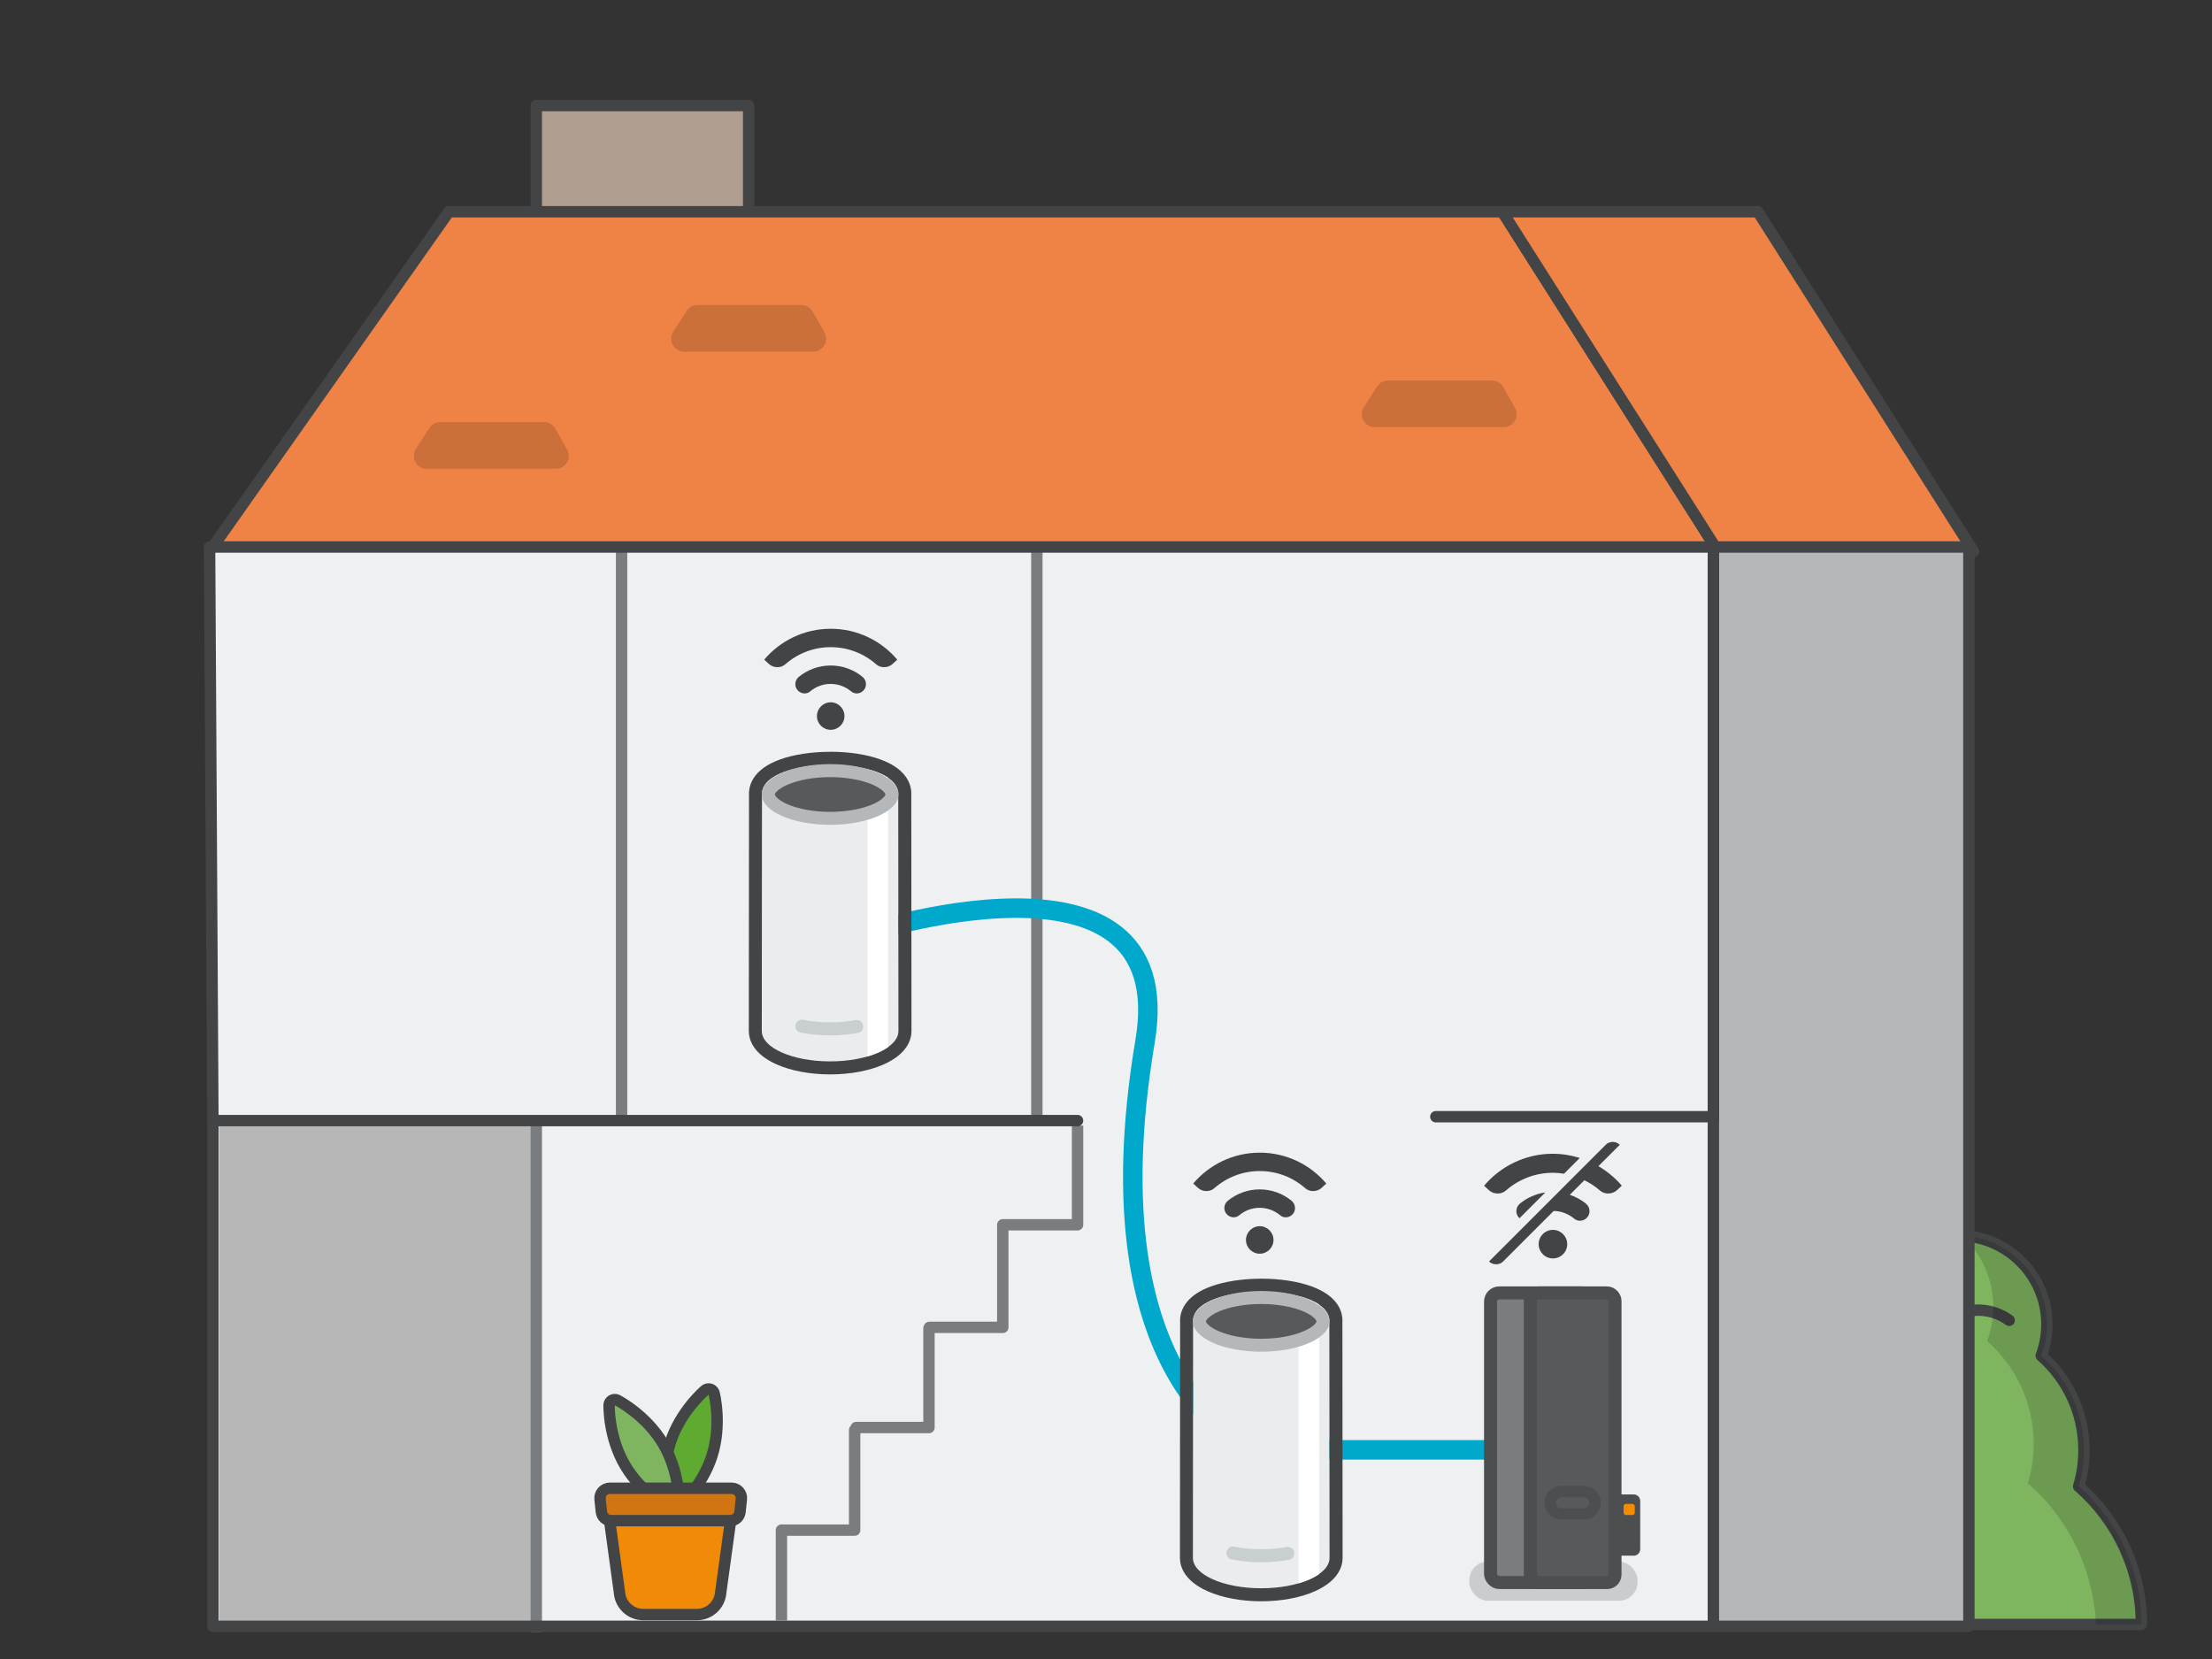 <?xml version="1.0" encoding="UTF-8"?>
<svg id="Laag_1" data-name="Laag 1" xmlns="http://www.w3.org/2000/svg" viewBox="0 0 679.95 509.97">
  <rect x="0" y="0" width="679.95" height="509.97" fill="#333333" stroke="none"/>
  <defs>
    <style>
      .cls-1 {
        fill: #5fab31;
      }

      .cls-1, .cls-2, .cls-3, .cls-4, .cls-5, .cls-6, .cls-7, .cls-8, .cls-9, .cls-10, .cls-11, .cls-12, .cls-13, .cls-14, .cls-15, .cls-16, .cls-17 {
        stroke-width: 0px;
      }

      .cls-2, .cls-18 {
        fill: #57595b;
      }

      .cls-3, .cls-19 {
        fill: #b5b8bb;
      }

      .cls-4 {
        fill: #b7b7b7;
      }

      .cls-5 {
        fill: #f48c00;
      }

      .cls-6, .cls-20, .cls-21, .cls-22, .cls-23 {
        fill: none;
      }

      .cls-7, .cls-16 {
        fill: #424445;
      }

      .cls-24 {
        fill: #f18a06;
      }

      .cls-24, .cls-25, .cls-26, .cls-21, .cls-27, .cls-22, .cls-28, .cls-19, .cls-29, .cls-23, .cls-30, .cls-31 {
        stroke-linejoin: round;
      }

      .cls-24, .cls-25, .cls-26, .cls-21, .cls-22, .cls-23, .cls-30, .cls-31 {
        stroke-linecap: round;
      }

      .cls-24, .cls-25, .cls-27, .cls-22, .cls-28, .cls-19, .cls-23, .cls-30, .cls-31 {
        stroke-width: 3.5px;
      }

      .cls-24, .cls-25, .cls-22, .cls-19, .cls-30, .cls-31 {
        stroke: #424445;
      }

      .cls-25 {
        fill: #ef8245;
      }

      .cls-8, .cls-11, .cls-13 {
        fill: #000;
      }

      .cls-8, .cls-27, .cls-16 {
        fill-rule: evenodd;
      }

      .cls-8, .cls-13, .cls-32 {
        opacity: .15;
      }

      .cls-26 {
        fill: #7a7d80;
      }

      .cls-26, .cls-21, .cls-29, .cls-18 {
        stroke-width: 4px;
      }

      .cls-26, .cls-29, .cls-18 {
        stroke: #4c4e50;
      }

      .cls-20 {
        stroke: #00a9cc;
        stroke-width: 6px;
      }

      .cls-20, .cls-18 {
        stroke-miterlimit: 10;
      }

      .cls-9 {
        fill: #424445;
      }

      .cls-21 {
        stroke: #c9cfd1;
      }

      .cls-10, .cls-28 {
        fill: #eff0f2;
      }

      .cls-27, .cls-23 {
        stroke: #424445;
      }

      .cls-27, .cls-15 {
        fill: #7fb55f;
      }

      .cls-12, .cls-29 {
        fill: #4c4e50;
      }

      .cls-28 {
        stroke: #7a7d80;
        stroke-linecap: square;
      }

      .cls-14 {
        fill: #ebeced;
      }

      .cls-30 {
        fill: #d17512;
      }

      .cls-33 {
        isolation: isolate;
      }

      .cls-31 {
        fill: #b09f91;
      }

      .cls-17 {
        fill: #fff;
      }
    </style>
  </defs>
  <g>
    <g>
      <rect class="cls-31" x="164.85" y="32.44" width="65.28" height="65.28"/>
      <g>
        <path class="cls-27" d="M658.25,499.34c0-16.93-7.47-32.11-19.29-42.44,1.06-3.52,1.63-7.26,1.63-11.12,0-11.57-5.08-21.96-13.14-29.05,1.13-3,1.75-6.24,1.75-9.63,0-15.07-12.22-27.29-27.29-27.29s-27.29,12.22-27.29,27.29c0,3.39.62,6.64,1.75,9.63-8.06,7.09-13.14,17.47-13.14,29.05,0,3.87.57,7.6,1.63,11.12-11.82,10.33-19.29,25.51-19.29,42.44h112.67Z"/>
        <path class="cls-23" d="M617.61,405.84c-4.02-2.91-8.91-3.72-13.38-2.67"/>
        <path class="cls-8" d="M612.73,401.75c0,3.69-.67,7.22-1.9,10.48,8.77,7.71,14.3,19.01,14.3,31.61,0,4.21-.62,8.27-1.77,12.1,12.21,10.67,20.14,26.1,20.91,43.39h13.99c0-16.93-7.47-32.11-19.29-42.44,1.06-3.52,1.63-7.26,1.63-11.12,0-11.57-5.09-21.96-13.14-29.05,1.13-3,1.75-6.24,1.75-9.63,0-14.68-11.59-26.65-26.13-27.26,5.93,5.43,9.65,13.24,9.65,21.91Z"/>
      </g>
      <g>
        <g class="cls-33">
          <rect class="cls-10" x="65.44" y="343.27" width="461.24" height="156.64"/>
          <rect class="cls-4" x="67.35" y="344.95" width="96.15" height="154.96"/>
          <polygon class="cls-10" points="65.44 343.27 169 343.27 605.22 343.27 526.68 343.27 65.44 343.27"/>
        </g>
        <polyline class="cls-28" points="331.23 344.95 331.23 376.49 308.25 376.49 308.25 408.02 285.68 408.02 285.68 408.29 285.56 408.29 285.56 438.81 263.19 438.81 263.19 439.56 262.71 439.56 262.71 470.35 240.21 470.35 240.21 496.38"/>
        <g class="cls-33">
          <polygon class="cls-25" points="461.81 65.08 528.12 169.52 64.42 169.52 137.99 65.08 461.81 65.08"/>
          <polygon class="cls-25" points="461.81 65.08 540.35 65.08 606.66 169.52 528.12 169.52 461.81 65.08"/>
        </g>
        <line class="cls-28" x1="164.85" y1="344.93" x2="164.85" y2="499.91"/>
        <g class="cls-32">
          <path class="cls-11" d="M462.07,118.97l3.62,6.38c1.5,2.65-.41,5.94-3.46,5.94h-39.65c-3.15,0-5.05-3.49-3.34-6.13l4.11-6.38c.73-1.14,1.99-1.82,3.34-1.82h31.92c1.43,0,2.75.77,3.46,2.01Z"/>
        </g>
        <g class="cls-32">
          <path class="cls-11" d="M170.69,131.78l3.62,6.38c1.5,2.65-.41,5.94-3.46,5.94h-39.65c-3.15,0-5.05-3.49-3.34-6.13l4.11-6.38c.73-1.14,1.99-1.82,3.34-1.82h31.92c1.43,0,2.75.77,3.46,2.01Z"/>
        </g>
        <g class="cls-32">
          <path class="cls-11" d="M249.79,95.77l3.62,6.38c1.5,2.65-.41,5.94-3.46,5.94h-39.65c-3.15,0-5.05-3.49-3.34-6.13l4.11-6.38c.73-1.14,1.99-1.82,3.34-1.82h31.92c1.43,0,2.75.77,3.46,2.01Z"/>
        </g>
        <polyline class="cls-22" points="331 343.27 65.44 343.27 65.44 499.91 526.68 499.91 526.68 343.27"/>
        <g class="cls-33">
          <polygon class="cls-10" points="526.68 168.14 526.68 346 65.44 346 64.42 168.14 526.68 168.14"/>
          <polygon class="cls-10" points="64.42 168.14 169 168.14 605.22 168.14 526.68 168.14 64.42 168.14"/>
        </g>
        <rect class="cls-19" x="526.68" y="168.14" width="78.54" height="331.77"/>
        <line class="cls-28" x1="191.07" y1="168.97" x2="191.07" y2="343.63"/>
        <line class="cls-28" x1="318.72" y1="168.97" x2="318.72" y2="343.63"/>
        <line class="cls-22" x1="526.68" y1="344.46" x2="526.68" y2="168.14"/>
        <polyline class="cls-22" points="526.68 168.14 64.42 168.14 65.44 344.46 277.98 344.46 331.23 344.46"/>
      </g>
    </g>
    <line class="cls-22" x1="441.36" y1="343.27" x2="526.68" y2="343.27"/>
  </g>
  <rect class="cls-6" x="-1" width="679.95" height="508.72"/>
  <g>
    <g>
      <path class="cls-1" d="M207.03,464.09c-.18,0-.36-.03-.53-.08-.57-.18-1.01-.65-1.16-1.23-.1-.39-2.41-9.65.68-19.3,3.1-9.66,10.36-15.84,10.67-16.1.32-.27.72-.41,1.13-.41.18,0,.36.03.53.08.57.18,1.01.65,1.16,1.23.1.39,2.41,9.65-.68,19.3-3.1,9.66-10.36,15.84-10.67,16.1-.32.27-.72.41-1.13.41Z"/>
      <path class="cls-7" d="M217.82,428.71s2.32,9.05-.65,18.33c-2.98,9.29-10.13,15.3-10.13,15.3,0,0-2.32-9.05.65-18.33,2.98-9.29,10.13-15.3,10.13-15.3M217.82,425.21c-.81,0-1.61.28-2.25.82-.32.27-7.96,6.78-11.21,16.91-3.25,10.13-.82,19.86-.71,20.27.3,1.17,1.18,2.09,2.32,2.46.35.11.71.17,1.07.17.81,0,1.61-.28,2.25-.82.32-.27,7.96-6.78,11.21-16.91,3.25-10.13.82-19.86.71-20.27-.3-1.17-1.18-2.1-2.32-2.46-.35-.11-.71-.17-1.07-.17h0Z"/>
    </g>
    <g>
      <path class="cls-15" d="M207.03,464.09c-.27,0-.55-.06-.8-.19-.36-.18-8.83-4.58-14.01-13.3-5.18-8.72-5.01-18.26-5-18.66.01-.6.34-1.15.85-1.46.28-.16.58-.25.89-.25.27,0,.55.06.8.19.36.18,8.83,4.58,14.01,13.3,5.18,8.71,5.01,18.26,5,18.66-.01.6-.34,1.15-.85,1.46-.27.16-.58.25-.89.25Z"/>
      <path class="cls-9" d="M188.98,431.98s8.32,4.25,13.3,12.63c4.99,8.38,4.75,17.72,4.75,17.72,0,0-8.32-4.25-13.3-12.63-4.99-8.38-4.75-17.72-4.75-17.72M188.98,428.48c-.62,0-1.24.16-1.79.49-1.03.62-1.68,1.72-1.71,2.92-.01.42-.2,10.45,5.24,19.6,5.44,9.14,14.34,13.77,14.72,13.96.5.26,1.05.38,1.59.38.62,0,1.24-.16,1.79-.49,1.03-.62,1.68-1.72,1.71-2.92.01-.42.2-10.45-5.24-19.6s-14.34-13.77-14.72-13.96c-.5-.26-1.05-.38-1.59-.38h0Z"/>
    </g>
    <path class="cls-24" d="M214.21,496.3h-16.47c-3.87,0-7.08-3-7.33-6.86l-3.35-24.39h37.84l-3.35,24.39c-.26,3.86-3.46,6.86-7.33,6.86Z"/>
    <path class="cls-30" d="M224.47,467.44h-36.59c-1.56,0-2.86-1.18-3.02-2.72l-.41-3.89c-.19-1.79,1.22-3.35,3.02-3.35h37.4c1.8,0,3.21,1.56,3.02,3.35l-.41,3.89c-.16,1.55-1.47,2.72-3.02,2.72Z"/>
  </g>
  <path class="cls-16" d="M497.9,351.91l-6.56,6.56c2.72,1.59,5.16,3.61,7.19,6l-1.52,1.4c-1.39,1.28-3.75,1.36-5.17.11-1.44-1.27-3.08-2.33-4.82-3.18l-4.47,4.47c1.8.62,3.48,1.51,4.93,2.69,1.41,1.15,1.53,3.26.19,4.49h0c-1.05.97-2.67,1.09-3.75.17-1.72-1.45-3.92-2.33-6.32-2.39l-15.55,15.54c-1.21,1.21-3.25,1.09-4.34,0l35.86-35.86c1.2-1.2,3.14-1.2,4.34,0ZM477.36,354.65c-8.47,0-16.07,3.82-21.17,9.83l1.52,1.39c1.4,1.28,3.74,1.36,5.17.11,3.87-3.41,8.94-5.48,14.48-5.48,1.16,0,2.3.11,3.41.29l4.84-4.84c-2.61-.82-5.38-1.29-8.26-1.29ZM467.05,374.44c-1.34-1.23-1.22-3.34.19-4.49,2.19-1.78,4.86-2.99,7.79-3.42l-7.94,7.94s0,0,0,0c0,0,0,0,0,0,0,0-.01,0-.02-.01h0ZM472.97,382.44c0-2.42,1.96-4.39,4.39-4.39s4.39,1.97,4.39,4.39-1.97,4.39-4.39,4.39-4.39-1.97-4.39-4.39Z"/>
  <line class="cls-20" x1="387" y1="445.67" x2="481.45" y2="445.67"/>
  <g>
    <rect class="cls-13" x="451.64" y="480.01" width="51.75" height="12.04" rx="5.73" ry="5.73"/>
    <g>
      <rect class="cls-26" x="458.18" y="397.43" width="30.88" height="89.03" rx="2.67" ry="2.67"/>
      <rect class="cls-29" x="496.8" y="461.38" width="5.39" height="14.82"/>
      <rect class="cls-18" x="470.41" y="397.43" width="26.03" height="89.03" rx="2.42" ry="2.42"/>
      <rect class="cls-5" x="499.08" y="462.27" width="3.44" height="3.44" rx=".72" ry=".72"/>
      <path class="cls-12" d="M486.84,460.23c.95,0,1.7.77,1.7,1.7s-.77,1.7-1.7,1.7h-6.85c-.95,0-1.7-.77-1.7-1.7s.77-1.7,1.7-1.7h6.85M486.84,456.72h-6.85c-2.88,0-5.21,2.33-5.21,5.21s2.33,5.21,5.21,5.21h6.85c2.88,0,5.21-2.33,5.21-5.21s-2.33-5.21-5.21-5.21h0Z"/>
    </g>
  </g>
  <path class="cls-20" d="M386,446s-52-19-34-126c11.06-65.77-88.65-32.36-88.65-32.36"/>
  <g>
    <path class="cls-14" d="M276.11,243.52c-1.35-11.23-40.52-11.22-41.87,0l-.06,73.41c0,5.16,9.4,9.33,21,9.33s21-4.18,21-9.33l-.06-73.41Z"/>
    <path class="cls-7" d="M255.18,235.1c10.13,0,20.25,2.81,20.93,8.42l.06,73.41c0,5.16-9.4,9.33-21,9.33s-21-4.18-21-9.33l.06-73.41c.67-5.61,10.8-8.42,20.94-8.42M255.18,231.1c-5.73,0-11.19.83-15.38,2.34-7.24,2.62-9.18,6.67-9.53,9.6-.02.16-.03.31-.03.47l-.06,73.41c0,2.42,1.11,6.96,8.53,10.26,4.47,1.99,10.32,3.08,16.47,3.08s12.01-1.09,16.47-3.08c7.42-3.3,8.53-7.84,8.53-10.26l-.06-73.42c0-.16,0-.32-.03-.48-.35-2.93-2.29-6.98-9.53-9.6-4.18-1.51-9.64-2.34-15.37-2.34h0Z"/>
    <path class="cls-21" d="M246.48,315.43c2.65.54,5.6.84,8.7.84,2.9,0,5.66-.26,8.17-.73"/>
    <path class="cls-17" d="M266.65,324.75c2.54-.74,4.7-1.71,6.32-2.86v-82.84c-1.64-1.11-3.82-1.99-6.32-2.63v88.33Z"/>
    <g>
      <path class="cls-2" d="M255.18,251.55c-10.87,0-19-3.87-19-7.33s8.12-7.33,19-7.33,19,3.87,19,7.33-8.12,7.33-19,7.33Z"/>
      <path class="cls-3" d="M255.18,238.88c4.99,0,9.81.87,13.22,2.39,2.82,1.26,3.77,2.55,3.77,2.95s-.95,1.69-3.77,2.95c-3.42,1.52-8.23,2.39-13.22,2.39s-9.81-.87-13.22-2.39c-2.82-1.26-3.78-2.55-3.78-2.95s.95-1.69,3.77-2.95c3.42-1.52,8.24-2.39,13.22-2.39M255.18,234.88c-11.6,0-21,4.18-21,9.33s9.4,9.33,21,9.33,21-4.18,21-9.33-9.4-9.33-21-9.33h0Z"/>
    </g>
  </g>
  <g>
    <g>
      <path class="cls-14" d="M408.63,405.48c-1.35-11.23-40.52-11.22-41.87,0l-.06,73.41c0,5.16,9.4,9.33,21,9.33s21-4.18,21-9.33l-.06-73.41Z"/>
      <path class="cls-7" d="M387.7,397.06c10.13,0,20.25,2.81,20.93,8.42l.06,73.41c0,5.16-9.4,9.33-21,9.33s-21-4.18-21-9.33l.06-73.41c.67-5.61,10.81-8.42,20.94-8.42M387.7,393.06c-5.73,0-11.19.83-15.38,2.34-7.24,2.62-9.18,6.67-9.53,9.6-.02.16-.03.31-.03.47l-.06,73.41c0,2.42,1.11,6.96,8.53,10.26,4.47,1.99,10.32,3.08,16.47,3.08s12.01-1.09,16.47-3.08c7.42-3.3,8.53-7.84,8.53-10.26l-.06-73.42c0-.16,0-.32-.03-.47-.35-2.94-2.29-6.98-9.53-9.6-4.18-1.51-9.64-2.34-15.37-2.34h0Z"/>
      <path class="cls-21" d="M378.99,477.39c2.65.54,5.6.84,8.7.84,2.9,0,5.66-.26,8.17-.73"/>
      <path class="cls-17" d="M399.16,486.71c2.54-.74,4.7-1.71,6.32-2.86v-82.84c-1.64-1.11-3.82-1.99-6.32-2.63v88.33Z"/>
      <g>
        <path class="cls-2" d="M387.69,413.51c-10.87,0-19-3.87-19-7.33s8.12-7.33,19-7.33,19,3.87,19,7.33-8.12,7.33-19,7.33Z"/>
        <path class="cls-3" d="M387.69,400.84c4.99,0,9.81.87,13.22,2.39,2.82,1.26,3.77,2.55,3.77,2.95s-.95,1.69-3.77,2.95c-3.42,1.52-8.24,2.39-13.22,2.39s-9.81-.87-13.22-2.39c-2.82-1.26-3.77-2.55-3.77-2.95s.95-1.69,3.77-2.95c3.42-1.52,8.24-2.39,13.22-2.39M387.69,396.84c-11.6,0-21,4.18-21,9.33s9.4,9.33,21,9.33,21-4.18,21-9.33-9.4-9.33-21-9.33h0Z"/>
      </g>
    </g>
    <g>
      <path class="cls-7" d="M387.23,385.38c2.34,0,4.23-1.9,4.23-4.23s-1.9-4.23-4.23-4.23-4.23,1.9-4.23,4.23,1.89,4.23,4.23,4.23Z"/>
      <path class="cls-7" d="M387.23,354.32c-8.19,0-15.52,3.69-20.44,9.49l1.47,1.35c1.35,1.23,3.61,1.31,4.99.1,3.74-3.29,8.63-5.29,13.99-5.29s10.25,2,13.99,5.29c1.37,1.21,3.65,1.14,4.99-.1l1.47-1.35c-4.92-5.8-12.25-9.49-20.44-9.49h-.02Z"/>
      <path class="cls-7" d="M387.23,365.61c-3.7,0-7.1,1.3-9.78,3.47-1.37,1.1-1.48,3.14-.18,4.34,1.01.93,2.58,1.06,3.62.17,1.71-1.45,3.91-2.32,6.33-2.32s4.61.89,6.33,2.32c1.05.89,2.61.77,3.62-.16,1.3-1.2,1.17-3.23-.18-4.35-2.67-2.17-6.07-3.47-9.78-3.47h.02Z"/>
    </g>
  </g>
  <g>
    <path class="cls-7" d="M255.35,224.34c2.34,0,4.23-1.9,4.23-4.23s-1.9-4.23-4.23-4.23-4.23,1.9-4.23,4.23,1.89,4.23,4.23,4.23Z"/>
    <path class="cls-7" d="M255.35,193.28c-8.19,0-15.52,3.69-20.44,9.49l1.47,1.35c1.35,1.23,3.61,1.31,4.99.1,3.74-3.29,8.63-5.29,13.99-5.29s10.25,2,13.99,5.29c1.37,1.21,3.65,1.14,4.99-.1l1.47-1.35c-4.92-5.8-12.25-9.49-20.44-9.49h-.02Z"/>
    <path class="cls-7" d="M255.35,204.57c-3.7,0-7.1,1.3-9.78,3.47-1.37,1.1-1.48,3.14-.18,4.34,1.01.93,2.58,1.06,3.62.17,1.71-1.45,3.91-2.32,6.33-2.32s4.61.89,6.33,2.32c1.05.89,2.61.77,3.62-.16,1.3-1.2,1.17-3.23-.18-4.35-2.67-2.17-6.07-3.47-9.78-3.47h.02Z"/>
  </g>
</svg>